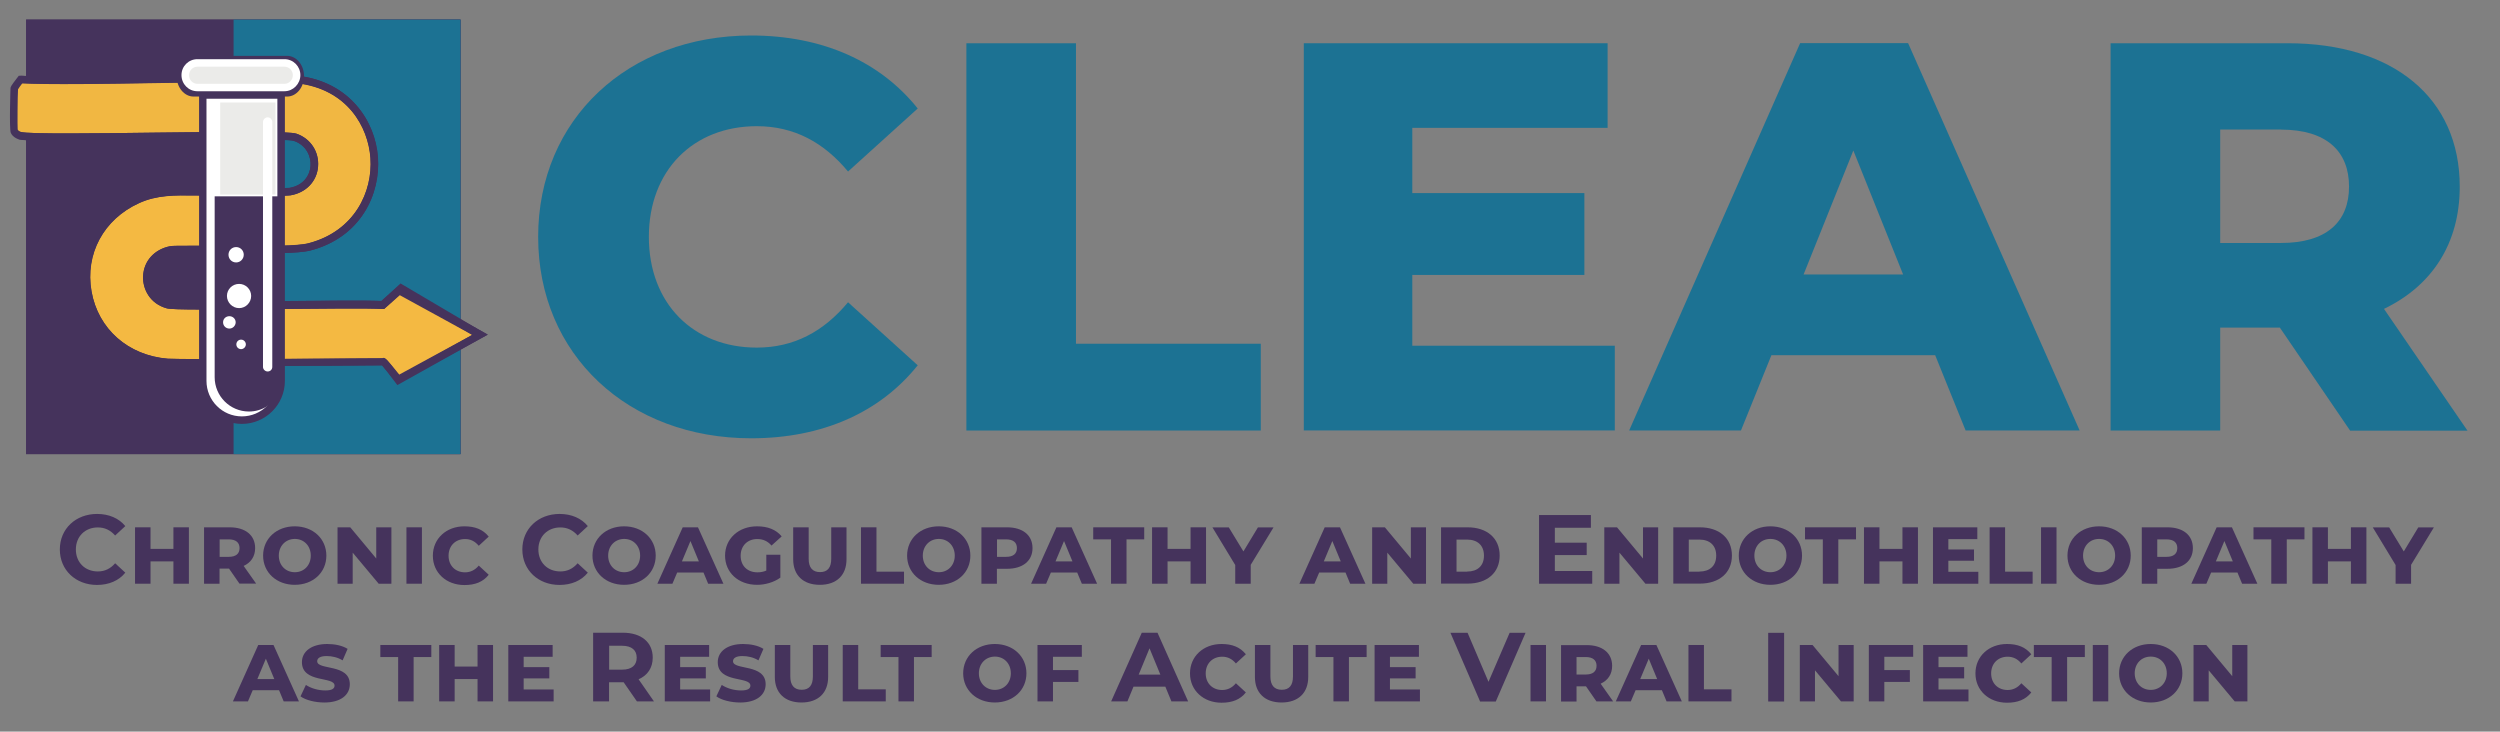 <?xml version="1.0" encoding="UTF-8"?>
<svg id="Layer_1" xmlns="http://www.w3.org/2000/svg" xmlns:xlink="http://www.w3.org/1999/xlink" viewBox="0 0 226.05 66.15"><rect x="0" y="0" width="226.05" height="66.15" fill="#808080" stroke="none"/>
  <defs>
    <clipPath id="clippath">
      <rect x="2.36" y="1.77" width="39.28" height="39.29" style="fill: #45335c;"/>
    </clipPath>
  </defs>
  <g>
    <rect x="2.36" y="1.77" width="39.28" height="39.29" style="fill: #45335c;"/>
    <g style="clip-path: url(#clippath);">
      <polygon points="2.36 1.77 41.65 1.77 41.65 41.06 2.36 41.06 2.36 1.77 2.36 1.77" style="fill: #45335c; fill-rule: evenodd;"/>
      <rect x="21.12" width="21" height="41.91" style="fill: #1c7293;"/>
    </g>
  </g>
  <g id="Generative_Object">
    <g>
      <g>
        <path d="M19.05,17.33c-.1,1.73.28,3.46.28,5.21,2.27-.06,7.12.19,8.69-.23,8.28-2.2,7.62-14.12-1.13-15.13-3.42-.39-19.86.3-25.03,0,0,0-.56.72-.57.8-.05.38-.08,3.7,0,3.87.09.2.27.3.47.39,1.15.47,23.59-.29,24.93.17,2.42.84,2.34,4.43-.47,4.91-.55.09-5.62-.03-7.18,0Z" style="fill: #f1b742;"/>
        <path d="M26.93,6.85c4.68.54,7.02,4.1,7.25,7.38.24,3.32-1.54,7.21-6.07,8.41-1.13.3-3.77.27-6.1.24-1.01-.01-1.97-.02-2.67,0h-.35s0-.34,0-.34c0-.76-.08-1.53-.15-2.27-.09-.97-.19-1.97-.13-2.96l.02-.31h.31c.65-.02,1.87,0,3.17,0,1.63.02,3.66.04,3.96,0,1.31-.23,1.85-1.17,1.91-1.97.07-.85-.37-1.89-1.5-2.28-.61-.21-7.12-.13-12.35-.06-8.13.1-12.02.12-12.6-.11-.22-.09-.5-.24-.65-.56-.16-.35-.03-4.03-.03-4.06.01-.09.02-.18.64-.97l.11-.14h.18c2.47.15,7.59.07,12.54-.02,3.02-.05,5.94-.1,8.27-.1,1.92,0,3.43.03,4.24.13ZM2.02,7.53c-.17.22-.34.45-.39.55-.04.54-.06,3.4-.03,3.63.04.09.13.15.29.22.59.21,7.1.13,12.34.06,7.38-.09,11.91-.13,12.58.1,1.28.44,2.06,1.64,1.95,2.98-.11,1.33-1.08,2.35-2.48,2.59-.33.06-1.76.04-4.08.02-1.1-.01-2.15-.03-2.83-.02-.02.84.06,1.67.14,2.54.06.65.13,1.32.15,1.99.66,0,1.49,0,2.35.01,2.17.03,4.88.06,5.92-.22,4.15-1.1,5.79-4.67,5.57-7.71-.2-2.79-2.07-6.23-6.65-6.76-1.76-.2-7.18-.11-12.42-.02-3.02.05-6.11.1-8.62.1-1.51,0-2.82-.02-3.78-.07Z" style="fill: #45335c;"/>
      </g>
      <g>
        <path d="M19.33,22.54c0-1.75-.38-3.48-.28-5.21-2.26.05-4.47-.26-6.61.72-7.34,3.35-5.54,14.06,2.74,14.71,2.64.11,19.49-.04,19.49-.04-.03-.11,1.35,1.59,1.35,1.59l7.39-4.03-7.3-4-1.49,1.31c-2.73-.16-18.5.22-19.44-.04-2.57-.71-2.58-4.4.28-4.97.29-.06,2.97-.01,3.87-.04Z" style="fill: #f4b942;"/>
        <path d="M17.59,16.99c.48,0,.97.01,1.45,0h.37s-.02.36-.02.36c-.05.95.04,1.88.13,2.86.07.76.15,1.55.15,2.33v.33s-.33,0-.33,0c-.37,0-1.03,0-1.71,0-.82,0-1.94,0-2.11.02-1.36.27-1.87,1.26-1.9,2.09-.03.87.46,1.89,1.65,2.21.48.13,5.87.07,10.19.03,3.93-.04,7.66-.08,9.04-.01l1.56-1.38,8.06,4.42-8.19,4.46-.18-.22c-.47-.58-1-1.23-1.21-1.46-1.7.02-16.85.15-19.39.04-3.92-.31-6.88-2.92-7.54-6.65-.65-3.7,1.19-7.12,4.69-8.71,1.45-.66,2.94-.76,4.41-.76.3,0,.59,0,.88,0ZM34.58,32.38c.22-.09.33.02,1.52,1.49l6.6-3.59-6.55-3.59-1.41,1.25h-.14c-1.23-.08-5.24-.04-9.13,0-6.11.06-9.86.09-10.38-.06-1.54-.43-2.19-1.76-2.14-2.89.05-1.38,1.01-2.45,2.45-2.73.18-.04.86-.04,2.24-.04.5,0,.99,0,1.35,0-.02-.65-.08-1.3-.14-1.94-.08-.85-.17-1.72-.15-2.6-.37,0-.75,0-1.12,0-1.74-.02-3.39-.05-5,.69-3.21,1.46-4.89,4.6-4.3,7.98.6,3.41,3.32,5.8,6.91,6.09.69.03,2.39.04,4.52.04,5.53,0,13.92-.08,14.87-.08Z" style="fill: #45335c;"/>
      </g>
    </g>
    <path d="M22.68,6.72c-2.32,0-5.25.05-8.27.1-4.95.08-10.06.17-12.54.03l-.04.68c2.5.14,7.63.06,12.59-.02,5.24-.09,10.67-.18,12.42.02,4.59.53,6.45,3.97,6.65,6.76.22,3.04-1.42,6.61-5.57,7.71-1.04.28-3.75.24-5.92.22-1.02-.01-1.98-.02-2.69,0-.36,0-1.02,0-1.69,0-1.38,0-2.05,0-2.24.04-1.44.28-2.4,1.36-2.45,2.73-.04,1.13.6,2.47,2.14,2.89.52.15,4.27.12,10.38.06,3.89-.04,7.9-.08,9.13,0h.14s1.58-1.44,1.58-1.44l6.41,3.78-6.61,3.69c-1.15-1.52-1.2-1.58-1.44-1.58-.07,0-.76,0-1.85.01-4.24.03-15.52.12-17.63.03-3.59-.29-6.31-2.68-6.91-6.09-.6-3.38,1.09-6.52,4.3-7.98,1.61-.74,3.26-.71,5-.69.49,0,.98.01,1.48,0,.64-.01,1.86,0,3.15.01,2.32.03,3.75.04,4.08-.02,1.4-.24,2.37-1.26,2.48-2.59.11-1.34-.67-2.54-1.95-2.98-.67-.23-5.2-.19-12.58-.1-5.23.07-11.75.15-12.34-.06l-.26.63c.58.24,4.47.22,12.6.11,5.23-.07,11.74-.15,12.35.06,1.13.39,1.56,1.43,1.5,2.28-.07.81-.6,1.75-1.91,1.97-.29.05-2.33.03-3.96,0-1.3-.01-2.52-.03-3.17-.01-.49,0-.97,0-1.45,0-1.74-.02-3.54-.05-5.29.75-3.5,1.6-5.34,5.02-4.69,8.71.66,3.73,3.62,6.33,7.54,6.65,2.14.09,13.03,0,17.67-.03.87,0,1.48-.01,1.73-.01.16.18.57.71,1.06,1.36l.32.42,8.15-4.55-7.86-4.64-1.74,1.59c-1.38-.06-5.1-.02-9.03.01-4.32.04-9.71.1-10.19-.03-1.18-.33-1.68-1.35-1.65-2.21.03-.84.55-1.82,1.9-2.09.16-.03,1.29-.03,2.11-.02.68,0,1.34,0,1.71,0,.7-.02,1.65,0,2.67,0,2.33.03,4.97.06,6.1-.24,4.53-1.2,6.31-5.09,6.07-8.41-.24-3.29-2.57-6.84-7.25-7.38-.81-.09-2.32-.13-4.24-.13Z" style="fill: #45335c;"/>
  </g>
  <path d="M25.42,17.75v16.69c0,1.94-1.59,3.55-3.55,3.55h0c-1.95,0-3.54-1.6-3.54-3.55v-16.69h7.08Z" style="fill: #45335c; fill-rule: evenodd;"/>
  <path d="M22,33.86c.34,0,.62.28.62.62s-.28.62-.62.62-.62-.28-.62-.62.28-.62.62-.62h0Z" style="fill: #45335c; fill-rule: evenodd;"/>
  <g>
    <path d="M48.66,21.42c0-10.66,8.15-18.21,19.26-18.21,6.45,0,11.66,2.35,15.06,6.6l-6.3,5.7c-2.2-2.65-4.9-4.1-8.25-4.1-5.75,0-9.76,4-9.76,10.01s4,10.01,9.76,10.01c3.35,0,6.05-1.45,8.25-4.1l6.3,5.7c-3.4,4.25-8.61,6.6-15.06,6.6-11.11,0-19.26-7.55-19.26-18.21Z" style="fill: #1c7293;"/>
    <path d="M87.38,3.91h9.91v27.17h16.71v7.85h-26.62V3.91Z" style="fill: #1c7293;"/>
    <path d="M146.01,31.27v7.65h-28.12V3.91h27.47v7.65h-17.66v5.9h15.56v7.4h-15.56v6.4h18.31Z" style="fill: #1c7293;"/>
    <path d="M174.98,32.12h-14.81l-2.75,6.8h-10.11l15.46-35.02h9.76l15.51,35.02h-10.31l-2.75-6.8ZM172.08,24.82l-4.5-11.21-4.5,11.21h9.01Z" style="fill: #1c7293;"/>
    <path d="M206.15,29.62h-5.4v9.31h-9.91V3.91h16.01c9.56,0,15.56,4.95,15.56,12.96,0,5.15-2.5,8.96-6.85,11.06l7.55,11.01h-10.61l-6.35-9.31ZM206.25,11.71h-5.5v10.26h5.5c4.1,0,6.15-1.9,6.15-5.1s-2.05-5.15-6.15-5.15Z" style="fill: #1c7293;"/>
  </g>
  <g>
    <path d="M18.34,8.59h7.08v25.85c0,1.94-1.59,3.55-3.55,3.55h0c-1.95,0-3.54-1.6-3.54-3.55V8.59h0Z" style="fill: #fff;"/>
    <path d="M21.87,38.33c-2.14,0-3.87-1.74-3.87-3.89V8.25h7.76v26.19c0,2.14-1.74,3.89-3.89,3.89ZM18.67,8.93v25.51c0,1.77,1.43,3.21,3.2,3.21s3.21-1.44,3.21-3.21V8.93h-6.41Z" style="fill: #45335c;"/>
  </g>
  <polygon points="24.91 9.27 24.91 17.59 19.91 17.59 19.91 9.27 24.91 9.27 24.91 9.27" style="fill: #ebebe9; fill-rule: evenodd;"/>
  <path d="M23.78,11.03c0-.22.2-.42.42-.42.24,0,.42.2.42.42v6.72h-.84v-6.72h0Z" style="fill: #fff; fill-rule: evenodd;"/>
  <path d="M25.42,17.75v16.69c0,.39-.07.77-.18,1.14-.53.96-1.55,1.63-2.73,1.63h0c-1.71,0-3.1-1.39-3.1-3.1v-16.36h6.02Z" style="fill: #45335c; fill-rule: evenodd;"/>
  <path d="M23.78,17.59h.84v15.59c0,.23-.18.41-.42.41-.22,0-.42-.19-.42-.41v-15.59h0Z" style="fill: #fff; fill-rule: evenodd;"/>
  <path d="M21.35,22.34c.39,0,.69.31.69.69s-.3.7-.69.7-.69-.31-.69-.7.31-.69.69-.69h0Z" style="fill: #fff; fill-rule: evenodd;"/>
  <path d="M20.74,28.59c.32,0,.57.25.57.55s-.25.57-.57.57-.57-.25-.57-.57.26-.55.57-.55h0Z" style="fill: #fff; fill-rule: evenodd;"/>
  <path d="M21.62,25.67c.6,0,1.09.49,1.09,1.09s-.49,1.1-1.09,1.1-1.1-.5-1.1-1.1.49-1.09,1.1-1.09h0Z" style="fill: #fff; fill-rule: evenodd;"/>
  <path d="M21.8,30.71c.24,0,.43.2.43.43s-.2.43-.43.43c-.25,0-.43-.2-.43-.43s.18-.43.43-.43h0Z" style="fill: #fff; fill-rule: evenodd;"/>
  <path d="M25.96,8.73h-8.46c-.84,0-1.53-.83-1.53-1.85s.68-1.83,1.53-1.83h8.46c.84,0,1.53.82,1.53,1.83s-.68,1.85-1.53,1.85ZM17.49,5.73c-.46,0-.85.53-.85,1.15s.39,1.17.85,1.17h8.46c.46,0,.85-.54.85-1.17s-.39-1.15-.85-1.15h-8.46Z" style="fill: #45335c;"/>
  <g>
    <path d="M17.85,7.91h7.87c.6,0,1.1-.5,1.1-1.12h0c0-.6-.5-1.1-1.1-1.1h-7.87c-.6,0-1.1.5-1.1,1.1h0c0,.62.5,1.12,1.1,1.12h0Z" style="fill: #ebebe9;"/>
    <path d="M25.72,8.25h-7.87c-.8,0-1.44-.65-1.44-1.46s.65-1.44,1.44-1.44h7.87c.8,0,1.44.65,1.44,1.44s-.65,1.46-1.44,1.46ZM17.85,6.03c-.41,0-.76.35-.76.77s.34.78.76.78h7.87c.42,0,.76-.35.76-.78s-.35-.77-.76-.77h-7.87Z" style="fill: #fff;"/>
  </g>
  <g>
    <path d="M5.41,49.68c0-1.87,1.44-3.21,3.37-3.21,1.07,0,1.97.39,2.55,1.1l-.92.85c-.42-.48-.94-.73-1.56-.73-1.16,0-1.99.82-1.99,1.99s.82,1.99,1.99,1.99c.62,0,1.14-.25,1.56-.74l.92.85c-.58.72-1.48,1.11-2.56,1.11-1.92,0-3.36-1.34-3.36-3.21Z" style="fill: #45335c;"/>
    <path d="M12.21,47.68h1.4v1.95h2.07v-1.95h1.4v5.1h-1.4v-2.02h-2.07v2.02h-1.4v-5.1Z" style="fill: #45335c;"/>
    <path d="M20.71,51.41h-.86v1.37h-1.4v-5.1h2.32c1.4,0,2.3.7,2.3,1.88,0,.75-.38,1.31-1.04,1.61l1.13,1.6h-1.51l-.95-1.37ZM20.68,48.77h-.82v1.58h.82c.66,0,.98-.29.98-.79s-.33-.79-.98-.79Z" style="fill: #45335c;"/>
    <path d="M23.79,50.24c0-1.53,1.21-2.65,2.86-2.65s2.86,1.12,2.86,2.65-1.21,2.64-2.86,2.64-2.86-1.12-2.86-2.64ZM28.1,50.24c0-.88-.61-1.51-1.44-1.51s-1.45.63-1.45,1.51.62,1.5,1.45,1.5,1.44-.63,1.44-1.5Z" style="fill: #45335c;"/>
    <path d="M35.39,47.68v5.1h-1.15l-2.35-2.81v2.81h-1.37v-5.1h1.15l2.35,2.82v-2.82h1.37Z" style="fill: #45335c;"/>
    <path d="M36.75,47.68h1.4v5.1h-1.4v-5.1Z" style="fill: #45335c;"/>
    <path d="M39.14,50.24c0-1.53,1.21-2.65,2.85-2.65.96,0,1.68.28,2.2.93l-.9.83c-.35-.42-.76-.61-1.24-.61-.86,0-1.49.6-1.49,1.51s.63,1.5,1.49,1.5c.48,0,.9-.2,1.24-.61l.9.83c-.52.66-1.25.93-2.2.93-1.63,0-2.85-1.11-2.85-2.64Z" style="fill: #45335c;"/>
    <path d="M47.23,49.68c0-1.87,1.44-3.21,3.37-3.21,1.07,0,1.97.39,2.55,1.1l-.92.85c-.42-.48-.94-.73-1.56-.73-1.16,0-1.99.82-1.99,1.99s.82,1.99,1.99,1.99c.62,0,1.14-.25,1.56-.74l.92.85c-.58.72-1.48,1.11-2.56,1.11-1.92,0-3.36-1.34-3.36-3.21Z" style="fill: #45335c;"/>
    <path d="M53.57,50.24c0-1.53,1.21-2.65,2.86-2.65s2.86,1.12,2.86,2.65-1.21,2.64-2.86,2.64-2.86-1.12-2.86-2.64ZM57.88,50.24c0-.88-.61-1.51-1.44-1.51s-1.45.63-1.45,1.51.62,1.5,1.45,1.5,1.44-.63,1.44-1.5Z" style="fill: #45335c;"/>
    <path d="M63.61,51.77h-2.38l-.43,1.01h-1.36l2.29-5.1h1.38l2.3,5.1h-1.38l-.42-1.01ZM63.19,50.76l-.76-1.84-.77,1.84h1.53Z" style="fill: #45335c;"/>
    <path d="M69.28,50.16h1.28v2.07c-.57.42-1.38.65-2.1.65-1.71,0-2.9-1.12-2.9-2.64s1.21-2.65,2.89-2.65c.99,0,1.72.3,2.23.91l-.92.83c-.35-.41-.78-.59-1.29-.59-.87,0-1.5.6-1.5,1.51s.61,1.5,1.52,1.5c.29,0,.55-.05.8-.16v-1.41Z" style="fill: #45335c;"/>
    <path d="M71.72,50.58v-2.9h1.4v2.85c0,.79.35,1.2,1.03,1.2s1.01-.41,1.01-1.2v-2.85h1.38v2.9c0,1.42-.89,2.3-2.41,2.3s-2.41-.88-2.41-2.3Z" style="fill: #45335c;"/>
    <path d="M77.85,47.68h1.4v4.01h2.49v1.09h-3.89v-5.1Z" style="fill: #45335c;"/>
    <path d="M82.02,50.24c0-1.53,1.21-2.65,2.86-2.65s2.86,1.12,2.86,2.65-1.21,2.64-2.86,2.64-2.86-1.12-2.86-2.64ZM86.33,50.24c0-.88-.61-1.51-1.44-1.51s-1.45.63-1.45,1.51.62,1.5,1.45,1.5,1.44-.63,1.44-1.5Z" style="fill: #45335c;"/>
    <path d="M93.36,49.56c0,1.17-.9,1.87-2.3,1.87h-.92v1.35h-1.4v-5.1h2.32c1.4,0,2.3.7,2.3,1.88ZM91.95,49.56c0-.51-.33-.79-.98-.79h-.82v1.58h.82c.66,0,.98-.29.98-.79Z" style="fill: #45335c;"/>
    <path d="M97.4,51.77h-2.38l-.43,1.01h-1.36l2.29-5.1h1.38l2.3,5.1h-1.38l-.42-1.01ZM96.97,50.76l-.76-1.84-.77,1.84h1.53Z" style="fill: #45335c;"/>
    <path d="M100.45,48.77h-1.6v-1.09h4.61v1.09h-1.6v4.01h-1.4v-4.01Z" style="fill: #45335c;"/>
    <path d="M104.17,47.68h1.4v1.95h2.08v-1.95h1.4v5.1h-1.4v-2.02h-2.08v2.02h-1.4v-5.1Z" style="fill: #45335c;"/>
    <path d="M113.09,51.09v1.69h-1.4v-1.69l-2.06-3.4h1.48l1.32,2.17,1.31-2.17h1.41l-2.07,3.4Z" style="fill: #45335c;"/>
    <path d="M121.66,51.77h-2.38l-.43,1.01h-1.36l2.29-5.1h1.38l2.3,5.1h-1.38l-.42-1.01ZM121.23,50.76l-.76-1.84-.77,1.84h1.53Z" style="fill: #45335c;"/>
    <path d="M128.94,47.68v5.1h-1.15l-2.35-2.81v2.81h-1.37v-5.1h1.15l2.35,2.82v-2.82h1.37Z" style="fill: #45335c;"/>
    <path d="M130.3,47.68h2.4c1.75,0,2.9.98,2.9,2.55s-1.15,2.54-2.9,2.54h-2.4v-5.1ZM132.66,51.68c.93,0,1.52-.51,1.52-1.44s-.59-1.45-1.52-1.45h-.96v2.9h.96Z" style="fill: #45335c;"/>
    <path d="M143.97,51.63v1.15h-4.81v-6.21h4.69v1.15h-3.26v1.35h2.88v1.12h-2.88v1.44h3.38Z" style="fill: #45335c;"/>
    <path d="M149.93,47.68v5.1h-1.15l-2.35-2.81v2.81h-1.37v-5.1h1.15l2.35,2.82v-2.82h1.37Z" style="fill: #45335c;"/>
    <path d="M151.3,47.68h2.4c1.75,0,2.9.98,2.9,2.55s-1.15,2.54-2.9,2.54h-2.4v-5.1ZM153.66,51.68c.93,0,1.52-.51,1.52-1.44s-.59-1.45-1.52-1.45h-.96v2.9h.96Z" style="fill: #45335c;"/>
    <path d="M157.22,50.24c0-1.53,1.21-2.65,2.86-2.65s2.86,1.12,2.86,2.65-1.21,2.64-2.86,2.64-2.86-1.12-2.86-2.64ZM161.53,50.24c0-.88-.61-1.51-1.45-1.51s-1.45.63-1.45,1.51.62,1.5,1.45,1.5,1.45-.63,1.45-1.5Z" style="fill: #45335c;"/>
    <path d="M164.81,48.77h-1.6v-1.09h4.61v1.09h-1.6v4.01h-1.4v-4.01Z" style="fill: #45335c;"/>
    <path d="M168.54,47.68h1.4v1.95h2.08v-1.95h1.4v5.1h-1.4v-2.02h-2.08v2.02h-1.4v-5.1Z" style="fill: #45335c;"/>
    <path d="M178.88,51.71v1.07h-4.1v-5.1h4.01v1.07h-2.62v.93h2.32v1.02h-2.32v1h2.72Z" style="fill: #45335c;"/>
    <path d="M179.9,47.68h1.4v4.01h2.49v1.09h-3.89v-5.1Z" style="fill: #45335c;"/>
    <path d="M184.55,47.68h1.4v5.1h-1.4v-5.1Z" style="fill: #45335c;"/>
    <path d="M186.94,50.24c0-1.53,1.21-2.65,2.86-2.65s2.86,1.12,2.86,2.65-1.21,2.64-2.86,2.64-2.86-1.12-2.86-2.64ZM191.25,50.24c0-.88-.61-1.51-1.45-1.51s-1.45.63-1.45,1.51.62,1.5,1.45,1.5,1.45-.63,1.45-1.5Z" style="fill: #45335c;"/>
    <path d="M198.28,49.56c0,1.17-.9,1.87-2.3,1.87h-.92v1.35h-1.4v-5.1h2.32c1.4,0,2.3.7,2.3,1.88ZM196.87,49.56c0-.51-.33-.79-.98-.79h-.83v1.58h.83c.66,0,.98-.29.98-.79Z" style="fill: #45335c;"/>
    <path d="M202.31,51.77h-2.38l-.43,1.01h-1.36l2.29-5.1h1.38l2.3,5.1h-1.38l-.42-1.01ZM201.89,50.76l-.76-1.84-.77,1.84h1.53Z" style="fill: #45335c;"/>
    <path d="M205.36,48.77h-1.6v-1.09h4.61v1.09h-1.6v4.01h-1.4v-4.01Z" style="fill: #45335c;"/>
    <path d="M209.09,47.68h1.4v1.95h2.08v-1.95h1.4v5.1h-1.4v-2.02h-2.08v2.02h-1.4v-5.1Z" style="fill: #45335c;"/>
    <path d="M218.01,51.09v1.69h-1.4v-1.69l-2.06-3.4h1.48l1.32,2.17,1.31-2.17h1.41l-2.07,3.4Z" style="fill: #45335c;"/>
    <path d="M25.23,62.41h-2.38l-.43,1.01h-1.36l2.29-5.1h1.38l2.3,5.1h-1.38l-.42-1.01ZM24.8,61.4l-.76-1.84-.77,1.84h1.53Z" style="fill: #45335c;"/>
    <path d="M27.17,62.97l.49-1.04c.45.3,1.1.5,1.75.5s.84-.19.84-.44c0-.86-2.95-.19-2.95-2.12,0-.96.86-1.64,2.29-1.64.65,0,1.35.13,1.84.44l-.45,1.04c-.46-.28-.97-.39-1.45-.39-.6,0-.85.2-.85.47,0,.83,2.95.2,2.95,2.08,0,.97-.83,1.65-2.3,1.65-.82,0-1.68-.21-2.15-.55Z" style="fill: #45335c;"/>
    <path d="M35.99,59.41h-1.6v-1.09h4.61v1.09h-1.6v4.01h-1.4v-4.01Z" style="fill: #45335c;"/>
    <path d="M39.71,58.32h1.4v1.95h2.07v-1.95h1.4v5.1h-1.4v-2.02h-2.07v2.02h-1.4v-5.1Z" style="fill: #45335c;"/>
    <path d="M50.06,62.35v1.07h-4.1v-5.1h4.01v1.07h-2.62v.93h2.32v1.02h-2.32v1h2.72Z" style="fill: #45335c;"/>
    <path d="M57.59,63.42l-1.2-1.73h-1.32v1.73h-1.44v-6.21h2.69c1.66,0,2.7.86,2.7,2.25,0,.93-.47,1.61-1.28,1.96l1.39,2h-1.54ZM56.25,58.39h-1.17v2.16h1.17c.88,0,1.32-.41,1.32-1.08s-.44-1.08-1.32-1.08Z" style="fill: #45335c;"/>
    <path d="M64.21,62.35v1.07h-4.1v-5.1h4.01v1.07h-2.62v.93h2.32v1.02h-2.32v1h2.72Z" style="fill: #45335c;"/>
    <path d="M64.77,62.97l.49-1.04c.45.3,1.1.5,1.75.5s.84-.19.84-.44c0-.86-2.95-.19-2.95-2.12,0-.96.86-1.64,2.29-1.64.65,0,1.35.13,1.84.44l-.45,1.04c-.46-.28-.97-.39-1.45-.39-.6,0-.85.2-.85.47,0,.83,2.95.2,2.95,2.08,0,.97-.83,1.65-2.3,1.65-.82,0-1.68-.21-2.15-.55Z" style="fill: #45335c;"/>
    <path d="M70.06,61.22v-2.9h1.4v2.85c0,.79.35,1.2,1.03,1.2s1.01-.41,1.01-1.2v-2.85h1.38v2.9c0,1.42-.89,2.3-2.41,2.3s-2.41-.88-2.41-2.3Z" style="fill: #45335c;"/>
    <path d="M76.2,58.32h1.4v4.01h2.49v1.09h-3.89v-5.1Z" style="fill: #45335c;"/>
    <path d="M81.23,59.41h-1.6v-1.09h4.61v1.09h-1.6v4.01h-1.4v-4.01Z" style="fill: #45335c;"/>
    <path d="M87.09,60.88c0-1.53,1.21-2.65,2.86-2.65s2.86,1.12,2.86,2.65-1.21,2.64-2.86,2.64-2.86-1.12-2.86-2.64ZM91.4,60.88c0-.88-.61-1.51-1.44-1.51s-1.45.63-1.45,1.51.62,1.5,1.45,1.5,1.44-.63,1.44-1.5Z" style="fill: #45335c;"/>
    <path d="M95.21,59.4v1.19h2.3v1.07h-2.3v1.76h-1.4v-5.1h4.01v1.07h-2.61Z" style="fill: #45335c;"/>
    <path d="M105.37,62.09h-2.88l-.55,1.33h-1.47l2.77-6.21h1.42l2.77,6.21h-1.51l-.55-1.33ZM104.92,61l-.98-2.38-.98,2.38h1.97Z" style="fill: #45335c;"/>
    <path d="M107.6,60.88c0-1.53,1.21-2.65,2.85-2.65.96,0,1.68.28,2.2.93l-.9.83c-.35-.42-.76-.61-1.24-.61-.86,0-1.49.6-1.49,1.51s.63,1.5,1.49,1.5c.48,0,.9-.2,1.24-.61l.9.83c-.52.66-1.25.93-2.2.93-1.63,0-2.85-1.11-2.85-2.64Z" style="fill: #45335c;"/>
    <path d="M113.47,61.22v-2.9h1.4v2.85c0,.79.35,1.2,1.03,1.2s1.01-.41,1.01-1.2v-2.85h1.38v2.9c0,1.42-.89,2.3-2.41,2.3s-2.41-.88-2.41-2.3Z" style="fill: #45335c;"/>
    <path d="M120.56,59.41h-1.6v-1.09h4.61v1.09h-1.6v4.01h-1.4v-4.01Z" style="fill: #45335c;"/>
    <path d="M128.39,62.35v1.07h-4.1v-5.1h4.01v1.07h-2.62v.93h2.32v1.02h-2.32v1h2.72Z" style="fill: #45335c;"/>
    <path d="M137.94,57.22l-2.69,6.21h-1.42l-2.68-6.21h1.55l1.89,4.43,1.91-4.43h1.43Z" style="fill: #45335c;"/>
    <path d="M138.39,58.32h1.4v5.1h-1.4v-5.1Z" style="fill: #45335c;"/>
    <path d="M143.41,62.06h-.86v1.37h-1.4v-5.1h2.32c1.4,0,2.3.7,2.3,1.88,0,.75-.38,1.31-1.04,1.61l1.13,1.6h-1.51l-.95-1.37ZM143.38,59.41h-.83v1.58h.83c.66,0,.98-.29.98-.79s-.33-.79-.98-.79Z" style="fill: #45335c;"/>
    <path d="M150.27,62.41h-2.38l-.43,1.01h-1.36l2.29-5.1h1.38l2.3,5.1h-1.38l-.42-1.01ZM149.84,61.4l-.76-1.84-.77,1.84h1.53Z" style="fill: #45335c;"/>
    <path d="M152.67,58.32h1.4v4.01h2.49v1.09h-3.89v-5.1Z" style="fill: #45335c;"/>
    <path d="M159.88,57.22h1.44v6.21h-1.44v-6.21Z" style="fill: #45335c;"/>
    <path d="M167.61,58.32v5.1h-1.15l-2.35-2.81v2.81h-1.37v-5.1h1.15l2.35,2.82v-2.82h1.37Z" style="fill: #45335c;"/>
    <path d="M170.38,59.4v1.19h2.31v1.07h-2.31v1.76h-1.4v-5.1h4.01v1.07h-2.61Z" style="fill: #45335c;"/>
    <path d="M177.99,62.35v1.07h-4.1v-5.1h4.01v1.07h-2.62v.93h2.32v1.02h-2.32v1h2.72Z" style="fill: #45335c;"/>
    <path d="M178.62,60.88c0-1.53,1.21-2.65,2.85-2.65.96,0,1.68.28,2.2.93l-.9.83c-.35-.42-.76-.61-1.24-.61-.86,0-1.49.6-1.49,1.51s.63,1.5,1.49,1.5c.48,0,.9-.2,1.24-.61l.9.83c-.52.66-1.25.93-2.2.93-1.63,0-2.85-1.11-2.85-2.64Z" style="fill: #45335c;"/>
    <path d="M185.5,59.41h-1.6v-1.09h4.61v1.09h-1.6v4.01h-1.4v-4.01Z" style="fill: #45335c;"/>
    <path d="M189.23,58.32h1.4v5.1h-1.4v-5.1Z" style="fill: #45335c;"/>
    <path d="M191.61,60.88c0-1.53,1.21-2.65,2.86-2.65s2.86,1.12,2.86,2.65-1.21,2.64-2.86,2.64-2.86-1.12-2.86-2.64ZM195.92,60.88c0-.88-.61-1.51-1.45-1.51s-1.45.63-1.45,1.51.62,1.5,1.45,1.5,1.45-.63,1.45-1.5Z" style="fill: #45335c;"/>
    <path d="M203.21,58.32v5.1h-1.15l-2.35-2.81v2.81h-1.37v-5.1h1.15l2.35,2.82v-2.82h1.37Z" style="fill: #45335c;"/>
  </g>
</svg>